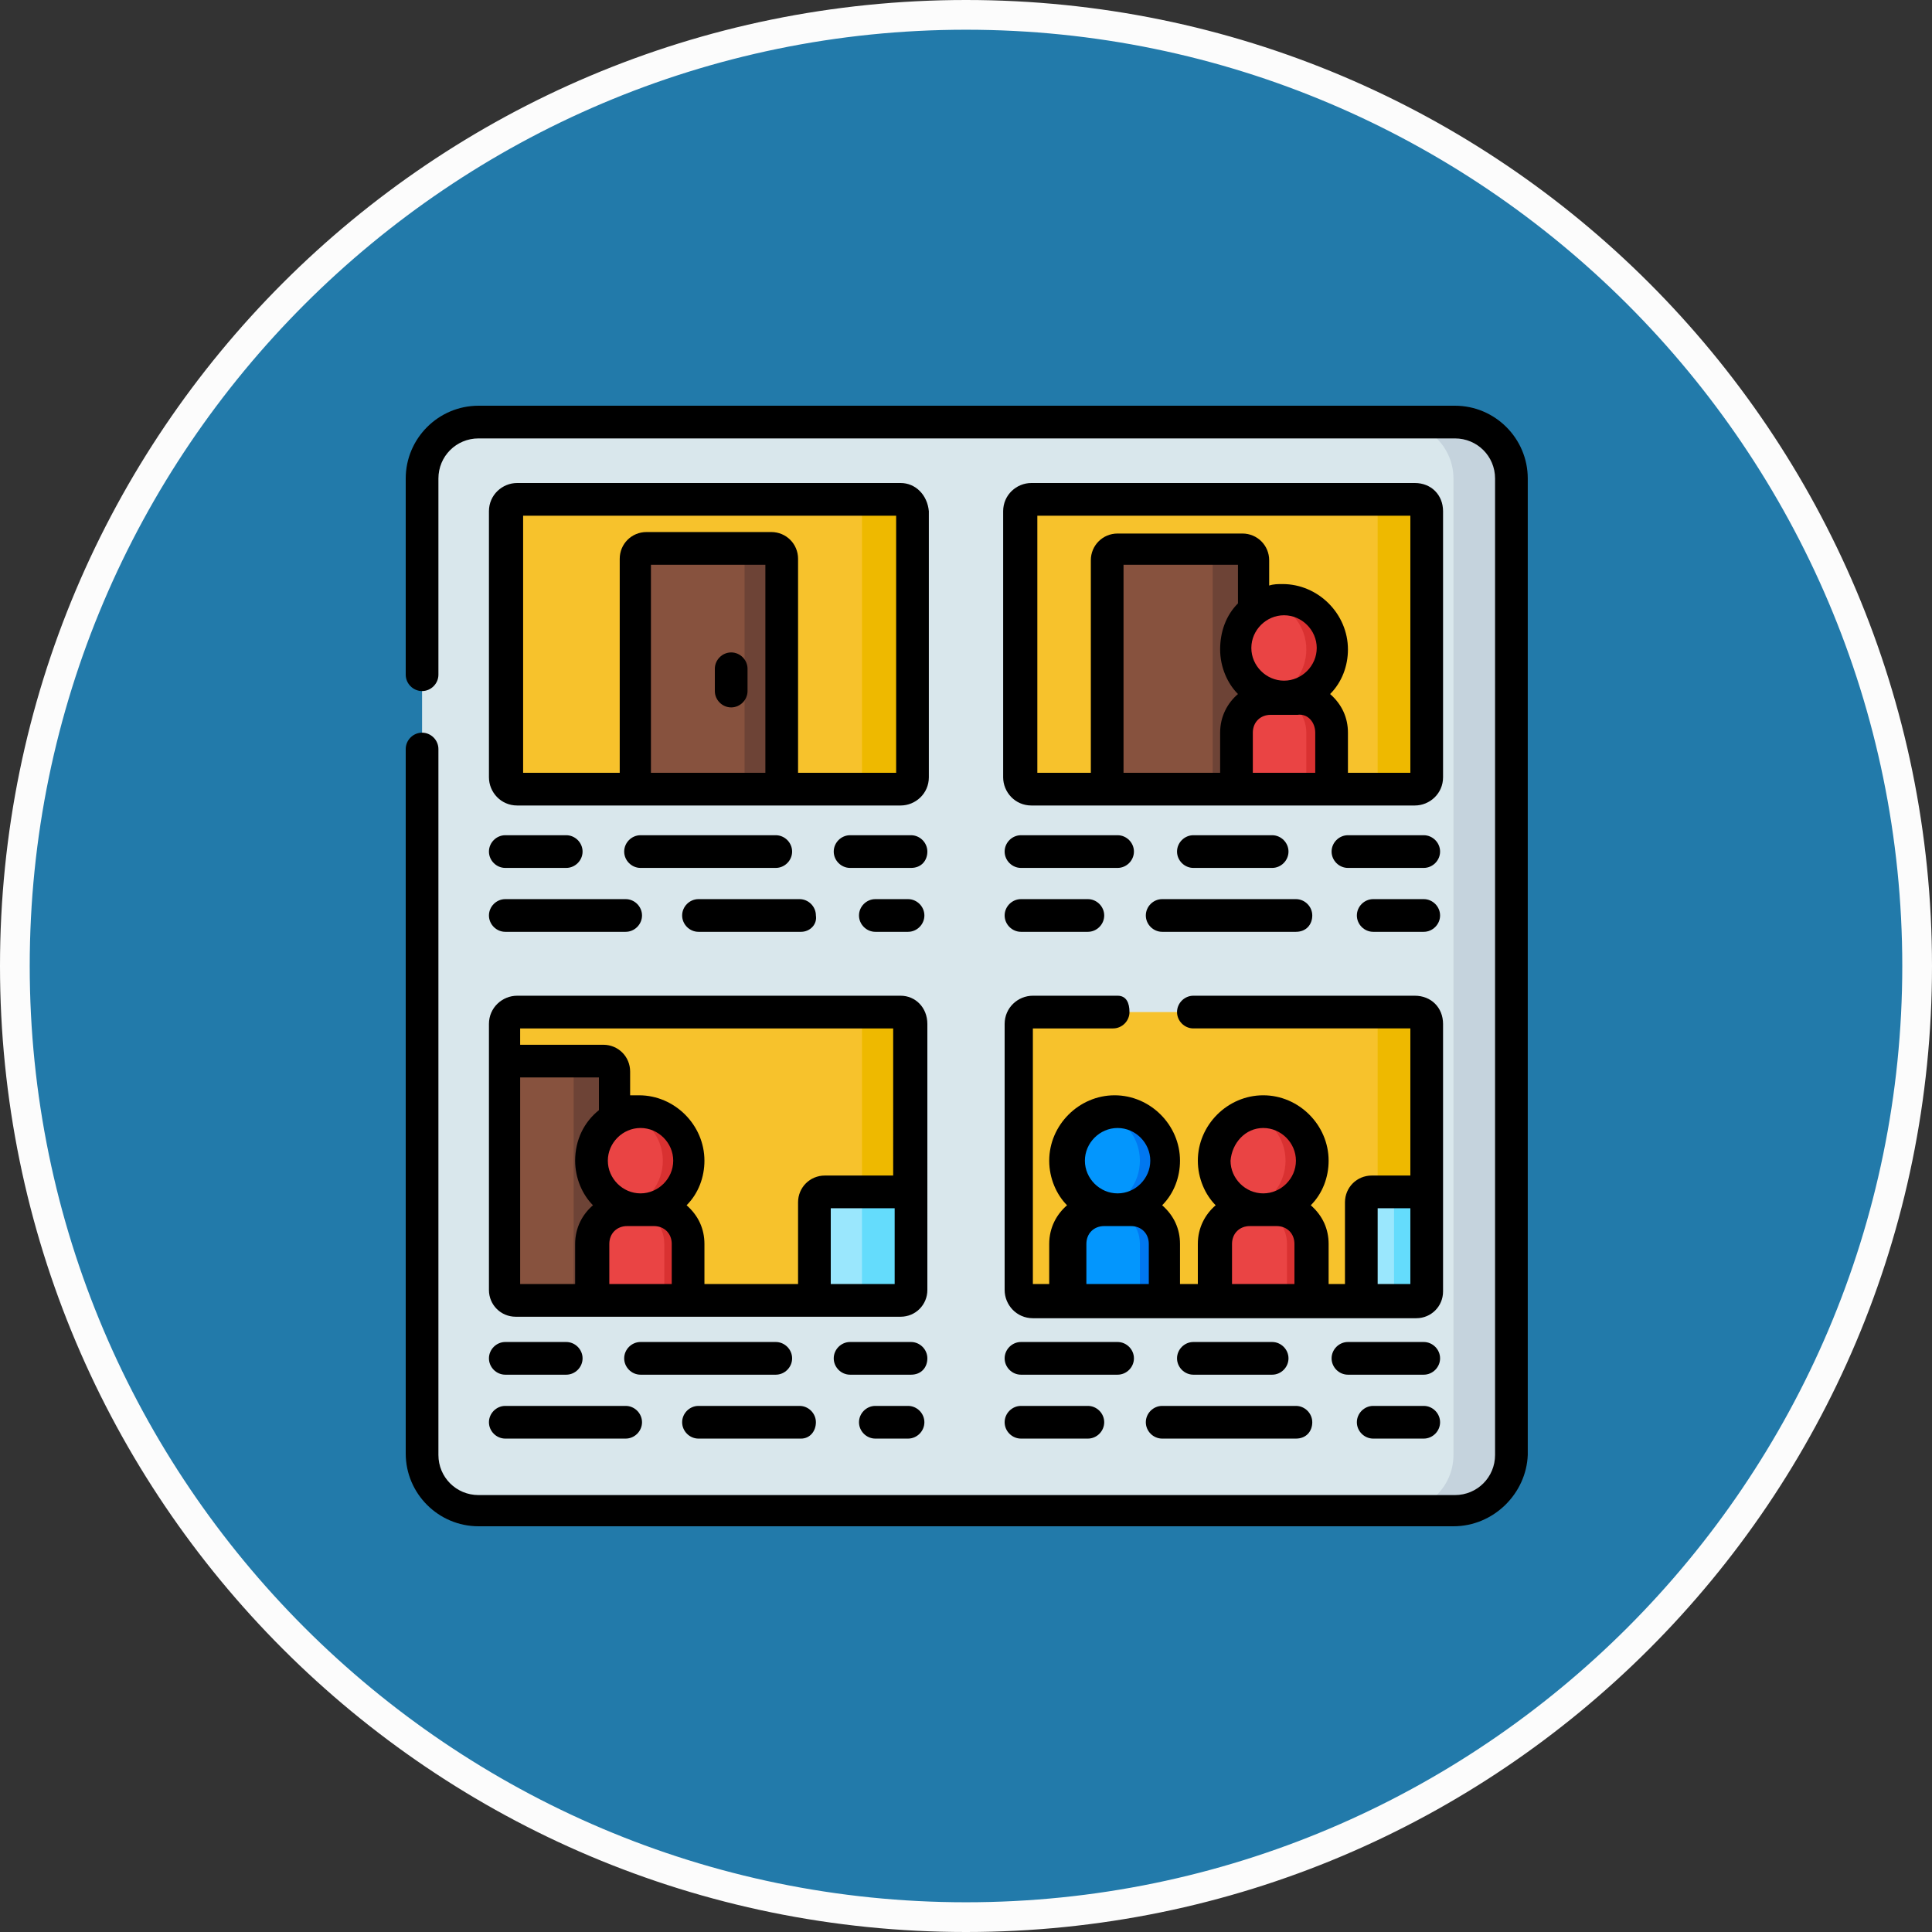 <?xml version="1.0" encoding="utf-8"?>
<!-- Generator: Adobe Illustrator 24.0.0, SVG Export Plug-In . SVG Version: 6.00 Build 0)  -->
<svg version="1.1" id="Layer_1" xmlns="http://www.w3.org/2000/svg" xmlns:xlink="http://www.w3.org/1999/xlink" x="0px" y="0px"
	 viewBox="0 0 130 130" style="enable-background:new 0 0 130 130;" xml:space="preserve">
<rect x="0" y="0" width="130" height="130" fill="#333333" stroke="none"/>
<style type="text/css">
	.st0{fill:#227AAA;}
	.st1{fill:#FCFCFC;}
	.st2{fill:#D9E7EC;}
	.st3{fill:#C5D3DD;}
	.st4{fill:#F7C22C;}
	.st5{fill:#EEB900;}
	.st6{fill:#87523E;}
	.st7{fill:#6D4336;}
	.st8{fill:#EA4444;}
	.st9{fill:#D93131;}
	.st10{fill:#9AE7FD;}
	.st11{fill:#64DCFC;}
	.st12{fill:#0396FD;}
	.st13{fill:#0077F0;}
</style>
<title>Marketing-Strategy</title>
<g id="Layer_1_1_">
	<g>
		<g>
			<circle class="st0" cx="65" cy="65" r="64"/>
			<path class="st1" d="M65,2c34.7,0,63,28.3,63,63s-28.3,63-63,63S2,99.7,2,65S30.3,2,65,2 M65,0C29.1,0,0,29.1,0,65s29.1,65,65,65
				s65-29.1,65-65S100.9,0,65,0L65,0z"/>
		</g>
	</g>
</g>
<g>
	<path class="st2" d="M97.8,101.6H32.2c-2.1,0-3.8-1.7-3.8-3.8V32.2c0-2.1,1.7-3.8,3.8-3.8h65.7c2.1,0,3.8,1.7,3.8,3.8v65.7
		C101.6,99.9,99.9,101.6,97.8,101.6z"/>
	<path class="st3" d="M101.6,32.2v65.7c0,2.1-1.7,3.8-3.8,3.8H94c2.1,0,3.8-1.7,3.8-3.8V32.2c0-2.1-1.7-3.8-3.8-3.8h3.9
		C99.9,28.4,101.6,30.1,101.6,32.2z"/>
	<path d="M97.8,102.7H32.2c-2.7,0-4.9-2.2-4.9-4.9V50.4c0-0.6,0.5-1.1,1.1-1.1c0.6,0,1.1,0.5,1.1,1.1v47.5c0,1.5,1.2,2.7,2.7,2.7
		h65.7c1.5,0,2.7-1.2,2.7-2.7V32.2c0-1.5-1.2-2.7-2.7-2.7H32.2c-1.5,0-2.7,1.2-2.7,2.7v13.2c0,0.6-0.5,1.1-1.1,1.1
		c-0.6,0-1.1-0.5-1.1-1.1V32.2c0-2.7,2.2-4.9,4.9-4.9h65.7c2.7,0,4.9,2.2,4.9,4.9v65.7C102.7,100.5,100.5,102.7,97.8,102.7z"/>
	<path class="st4" d="M60.6,53.1H34.8c-0.4,0-0.8-0.4-0.8-0.8V34.4c0-0.4,0.4-0.8,0.8-0.8h25.8c0.4,0,0.8,0.4,0.8,0.8v17.9
		C61.3,52.7,61,53.1,60.6,53.1z"/>
	<path class="st4" d="M95.2,53.1H69.4c-0.4,0-0.8-0.4-0.8-0.8V34.4c0-0.4,0.4-0.8,0.8-0.8h25.8c0.4,0,0.8,0.4,0.8,0.8v17.9
		C96,52.7,95.7,53.1,95.2,53.1z"/>
	<path class="st4" d="M60.6,87.5H34.7c-0.4,0-0.7-0.3-0.7-0.7V68.9c0-0.4,0.4-0.8,0.8-0.8h25.8c0.4,0,0.8,0.4,0.8,0.8v17.9
		C61.3,87.2,61,87.5,60.6,87.5z"/>
	<path class="st4" d="M95.2,87.5H69.4c-0.4,0-0.8-0.4-0.8-0.8V68.9c0-0.4,0.4-0.8,0.8-0.8h25.8c0.4,0,0.8,0.4,0.8,0.8v17.9
		C96,87.2,95.7,87.5,95.2,87.5z"/>
	<g>
		<path class="st5" d="M61.3,34.4v17.9c0,0.4-0.4,0.8-0.8,0.8h-3.3c0.4,0,0.8-0.4,0.8-0.8V34.4c0-0.4-0.4-0.8-0.8-0.8h3.3
			C61,33.6,61.3,33.9,61.3,34.4z"/>
		<path class="st5" d="M96,34.4v17.9c0,0.4-0.4,0.8-0.8,0.8h-3.3c0.4,0,0.8-0.4,0.8-0.8V34.4c0-0.4-0.4-0.8-0.8-0.8h3.3
			C95.7,33.6,96,33.9,96,34.4z"/>
		<path class="st5" d="M61.3,68.9v17.9c0,0.4-0.3,0.7-0.7,0.7h-3.3c0.4,0,0.7-0.3,0.7-0.7V68.9c0-0.4-0.4-0.8-0.8-0.8h3.3
			C61,68.1,61.3,68.4,61.3,68.9z"/>
		<path class="st5" d="M61.3,80.2v6.6c0,0.4-0.3,0.7-0.7,0.7h-3.3c0.4,0,0.7-0.3,0.7-0.7v-6.6H61.3z"/>
		<path class="st5" d="M96,68.9v17.9c0,0.4-0.4,0.8-0.8,0.8h-3.3c0.4,0,0.8-0.4,0.8-0.8V68.9c0-0.4-0.4-0.8-0.8-0.8h3.3
			C95.7,68.1,96,68.4,96,68.9z"/>
	</g>
	<path class="st6" d="M52.6,53.1h-9.9V37.6c0-0.4,0.3-0.7,0.7-0.7h8.4c0.4,0,0.7,0.3,0.7,0.7V53.1z"/>
	<path class="st7" d="M52.6,37.6v15.4h-2.5V37.6c0-0.4-0.3-0.7-0.7-0.7h2.5C52.3,36.9,52.6,37.2,52.6,37.6z"/>
	<path d="M60.6,32.5H34.8c-1,0-1.9,0.8-1.9,1.9v17.9c0,1,0.8,1.9,1.9,1.9h25.8c1,0,1.9-0.8,1.9-1.9V34.4
		C62.4,33.3,61.6,32.5,60.6,32.5z M51.5,52h-7.7V38h7.7V52z M60.2,52h-6.5V37.6c0-1-0.8-1.8-1.8-1.8h-8.4c-1,0-1.8,0.8-1.8,1.8V52
		h-6.5V34.7h25.1V52z"/>
	<path d="M49.2,47.6c0.6,0,1.1-0.5,1.1-1.1V45c0-0.6-0.5-1.1-1.1-1.1c-0.6,0-1.1,0.5-1.1,1.1v1.5C48.1,47.1,48.6,47.6,49.2,47.6z"/>
	<path class="st6" d="M84.4,53.1h-9.9V37.6c0-0.4,0.3-0.7,0.7-0.7h8.4c0.4,0,0.7,0.3,0.7,0.7V53.1z"/>
	<path class="st7" d="M84.4,37.6v15.4h-2.8V37.6c0-0.4-0.3-0.7-0.7-0.7h2.8C84.1,36.9,84.4,37.2,84.4,37.6z"/>
	<path class="st8" d="M89.7,43.7c0,1.8-1.5,3.3-3.3,3.3c-1.8,0-3.3-1.5-3.3-3.3s1.5-3.3,3.3-3.3C88.2,40.4,89.7,41.8,89.7,43.7z"/>
	<path class="st8" d="M88.9,53.1H84c-0.4,0-0.7-0.3-0.7-0.7v-3.1c0-1.3,1-2.3,2.3-2.3h1.8c1.3,0,2.3,1,2.3,2.3v3.1
		C89.6,52.7,89.3,53.1,88.9,53.1z"/>
	<path class="st9" d="M89.7,43.7c0,1.8-1.5,3.3-3.3,3.3c-0.3,0-0.6,0-0.9-0.1c1.4-0.4,2.4-1.7,2.4-3.2c0-1.5-1-2.8-2.4-3.2
		c0.3-0.1,0.6-0.1,0.9-0.1C88.2,40.4,89.7,41.8,89.7,43.7z"/>
	<path class="st9" d="M89.6,49.3v3.1c0,0.4-0.3,0.7-0.7,0.7h-1v-3.8c0-1.3-1-2.3-2.3-2.3h1.7C88.6,46.9,89.6,48,89.6,49.3z"/>
	<path d="M95.2,32.5H69.4c-1,0-1.9,0.8-1.9,1.9v17.9c0,1,0.8,1.9,1.9,1.9h25.8c1,0,1.9-0.8,1.9-1.9V34.4
		C97.1,33.3,96.3,32.5,95.2,32.5z M75.6,52V38h7.7v2.6c-0.8,0.8-1.2,1.9-1.2,3.1c0,1.2,0.5,2.3,1.2,3c-0.7,0.6-1.2,1.5-1.2,2.6V52
		H75.6z M86.4,45.8c-1.2,0-2.2-1-2.2-2.2s1-2.2,2.2-2.2c1.2,0,2.2,1,2.2,2.2S87.6,45.8,86.4,45.8z M88.5,49.3V52h-4.2v-2.7
		c0-0.7,0.5-1.2,1.2-1.2h1.8C88,48,88.5,48.6,88.5,49.3z M94.9,52h-4.2v-2.7c0-1-0.4-1.9-1.2-2.6c0.8-0.8,1.2-1.9,1.2-3
		c0-2.4-2-4.4-4.4-4.4c-0.3,0-0.6,0-0.9,0.1v-1.7c0-1-0.8-1.8-1.8-1.8h-8.4c-1,0-1.8,0.8-1.8,1.8V52h-3.6V34.7h25.1V52z"/>
	<path class="st6" d="M41.4,87.5h-6.7c-0.4,0-0.7-0.3-0.7-0.7V71.4h6.7c0.4,0,0.7,0.3,0.7,0.7V87.5z"/>
	<path class="st7" d="M41.4,72.1v15.4h-2.8V72.1c0-0.4-0.3-0.7-0.7-0.7h2.8C41.1,71.4,41.4,71.7,41.4,72.1z"/>
	<path class="st8" d="M46.4,78.1c0,1.8-1.5,3.3-3.3,3.3c-1.8,0-3.3-1.5-3.3-3.3c0-1.8,1.5-3.3,3.3-3.3C45,74.8,46.4,76.3,46.4,78.1z
		"/>
	<path class="st8" d="M45.6,87.5h-4.9c-0.4,0-0.7-0.3-0.7-0.7v-3.1c0-1.3,1-2.3,2.3-2.3H44c1.3,0,2.3,1,2.3,2.3v3.1
		C46.4,87.2,46,87.5,45.6,87.5z"/>
	<path class="st9" d="M46.4,78.1c0,1.8-1.5,3.3-3.3,3.3c-0.3,0-0.6,0-0.9-0.1c1.4-0.4,2.4-1.7,2.4-3.2c0-1.5-1-2.8-2.4-3.2
		c0.3-0.1,0.6-0.1,0.9-0.1C45,74.8,46.4,76.3,46.4,78.1z"/>
	<path class="st9" d="M46.4,83.7v3.1c0,0.4-0.3,0.7-0.7,0.7h-1v-3.8c0-1.3-1-2.3-2.3-2.3H44C45.3,81.4,46.4,82.4,46.4,83.7z"/>
	<path class="st10" d="M60.6,87.5h-5.8v-6.6c0-0.4,0.3-0.7,0.7-0.7h5.8v6.6C61.3,87.2,61,87.5,60.6,87.5z"/>
	<path class="st11" d="M61.3,80.2v6.6c0,0.4-0.3,0.7-0.7,0.7h-3.3c0.4,0,0.7-0.3,0.7-0.7v-6.6H61.3z"/>
	<path d="M60.6,67H34.8c-1,0-1.9,0.8-1.9,1.9v17.9c0,1,0.8,1.8,1.8,1.8h25.9c1,0,1.8-0.8,1.8-1.8V68.9C62.4,67.8,61.6,67,60.6,67z
		 M35.1,72.5h5.2v2.2c-1,0.8-1.6,2-1.6,3.4c0,1.2,0.5,2.3,1.2,3c-0.7,0.6-1.2,1.5-1.2,2.6v2.7h-3.7V72.5z M41,86.4v-2.7
		c0-0.7,0.5-1.2,1.2-1.2H44c0.7,0,1.2,0.5,1.2,1.2v2.7H41z M43.1,80.3c-1.2,0-2.2-1-2.2-2.2c0-1.2,1-2.2,2.2-2.2
		c1.2,0,2.2,1,2.2,2.2C45.3,79.3,44.3,80.3,43.1,80.3z M60.2,86.4h-4.3v-5.1h4.3V86.4z M60.2,79.1h-4.7c-1,0-1.8,0.8-1.8,1.8v5.5
		h-6.3v-2.7c0-1-0.4-1.9-1.2-2.6c0.8-0.8,1.2-1.9,1.2-3c0-2.4-2-4.4-4.4-4.4c-0.2,0-0.4,0-0.6,0v-1.6c0-1-0.8-1.8-1.8-1.8h-5.6v-1.1
		h25.1V79.1z"/>
	<path class="st10" d="M95.3,87.5h-3.7v-6.6c0-0.4,0.3-0.7,0.7-0.7H96v6.6C96,87.2,95.7,87.5,95.3,87.5z"/>
	<path class="st11" d="M96,80.2v6.6c0,0.4-0.3,0.7-0.7,0.7h-2.2c0.4,0,0.7-0.3,0.7-0.7v-6.6H96z"/>
	<path class="st8" d="M88.3,78.1c0,1.8-1.5,3.3-3.3,3.3c-1.8,0-3.3-1.5-3.3-3.3c0-1.8,1.5-3.3,3.3-3.3
		C86.9,74.8,88.3,76.3,88.3,78.1z"/>
	<path class="st8" d="M87.5,87.5h-4.9c-0.4,0-0.7-0.3-0.7-0.7v-3.1c0-1.3,1-2.3,2.3-2.3h1.8c1.3,0,2.3,1,2.3,2.3v3.1
		C88.3,87.2,87.9,87.5,87.5,87.5z"/>
	<path class="st9" d="M88.3,78.1c0,1.8-1.5,3.3-3.3,3.3c-0.3,0-0.6,0-0.9-0.1c1.4-0.4,2.4-1.7,2.4-3.2c0-1.5-1-2.8-2.4-3.2
		c0.3-0.1,0.6-0.1,0.9-0.1C86.9,74.8,88.3,76.3,88.3,78.1z"/>
	<path class="st9" d="M88.3,83.7v3.1c0,0.4-0.3,0.7-0.7,0.7h-1v-3.8c0-1.3-1-2.3-2.3-2.3h1.7C87.2,81.4,88.3,82.4,88.3,83.7z"/>
	<path class="st12" d="M78.4,78.1c0,1.8-1.5,3.3-3.3,3.3c-1.8,0-3.3-1.5-3.3-3.3c0-1.8,1.5-3.3,3.3-3.3C77,74.8,78.4,76.3,78.4,78.1
		z"/>
	<path class="st12" d="M77.6,87.5h-4.9c-0.4,0-0.7-0.3-0.7-0.7v-3.1c0-1.3,1-2.3,2.3-2.3h1.8c1.3,0,2.3,1,2.3,2.3v3.1
		C78.4,87.2,78,87.5,77.6,87.5z"/>
	<path class="st13" d="M78.5,78.1c0,1.8-1.5,3.3-3.3,3.3c-0.3,0-0.6,0-0.9-0.1c1.4-0.4,2.4-1.7,2.4-3.2c0-1.5-1-2.8-2.4-3.2
		c0.3-0.1,0.6-0.1,0.9-0.1C77,74.8,78.5,76.3,78.5,78.1z"/>
	<path class="st13" d="M78.4,83.7v3.1c0,0.4-0.3,0.7-0.7,0.7h-1v-3.8c0-1.3-1-2.3-2.3-2.3h1.7C77.3,81.4,78.4,82.4,78.4,83.7z"/>
	<path d="M95.2,67H80.3c-0.6,0-1.1,0.5-1.1,1.1s0.5,1.1,1.1,1.1h14.6v9.9h-2.6c-1,0-1.8,0.8-1.8,1.8v5.5h-1.1v-2.7
		c0-1-0.4-1.9-1.2-2.6c0.8-0.8,1.2-1.9,1.2-3c0-2.4-2-4.4-4.4-4.4s-4.4,2-4.4,4.4c0,1.2,0.5,2.3,1.2,3c-0.7,0.6-1.2,1.5-1.2,2.6v2.7
		h-1.2v-2.7c0-1-0.4-1.9-1.2-2.6c0.8-0.8,1.2-1.9,1.2-3c0-2.4-2-4.4-4.4-4.4c-2.4,0-4.4,2-4.4,4.4c0,1.2,0.5,2.3,1.2,3
		c-0.7,0.6-1.2,1.5-1.2,2.6v2.7h-1.1V69.2h5.4c0.6,0,1.1-0.5,1.1-1.1S75.8,67,75.2,67h-5.7c-1,0-1.9,0.8-1.9,1.9v17.9
		c0,1,0.8,1.9,1.9,1.9h25.8c1,0,1.8-0.8,1.8-1.8V68.9C97.1,67.8,96.3,67,95.2,67z M82.9,83.7c0-0.7,0.5-1.2,1.2-1.2h1.8
		c0.7,0,1.2,0.5,1.2,1.2v2.7h-4.2V83.7z M85,75.9c1.2,0,2.2,1,2.2,2.2c0,1.2-1,2.2-2.2,2.2s-2.2-1-2.2-2.2
		C82.9,76.9,83.8,75.9,85,75.9z M73.1,83.7c0-0.7,0.5-1.2,1.2-1.2h1.8c0.7,0,1.2,0.5,1.2,1.2v2.7h-4.2V83.7z M75.2,75.9
		c1.2,0,2.2,1,2.2,2.2c0,1.2-1,2.2-2.2,2.2c-1.2,0-2.2-1-2.2-2.2C73,76.9,74,75.9,75.2,75.9z M94.9,86.4h-2.2v-5.1h2.2V86.4z"/>
	<path d="M42.1,62.7H34c-0.6,0-1.1-0.5-1.1-1.1c0-0.6,0.5-1.1,1.1-1.1h8.1c0.6,0,1.1,0.5,1.1,1.1C43.2,62.2,42.7,62.7,42.1,62.7z"/>
	<path d="M61.1,62.7h-2.2c-0.6,0-1.1-0.5-1.1-1.1c0-0.6,0.5-1.1,1.1-1.1h2.2c0.6,0,1.1,0.5,1.1,1.1C62.2,62.2,61.7,62.7,61.1,62.7z"
		/>
	<path d="M53.9,62.7H47c-0.6,0-1.1-0.5-1.1-1.1c0-0.6,0.5-1.1,1.1-1.1h6.8c0.6,0,1.1,0.5,1.1,1.1C55,62.2,54.5,62.7,53.9,62.7z"/>
	<path d="M38.1,58.4H34c-0.6,0-1.1-0.5-1.1-1.1c0-0.6,0.5-1.1,1.1-1.1h4.1c0.6,0,1.1,0.5,1.1,1.1C39.2,57.9,38.7,58.4,38.1,58.4z"/>
	<path d="M52.2,58.4h-9.1c-0.6,0-1.1-0.5-1.1-1.1c0-0.6,0.5-1.1,1.1-1.1h9.1c0.6,0,1.1,0.5,1.1,1.1C53.3,57.9,52.8,58.4,52.2,58.4z"
		/>
	<path d="M61.3,58.4h-4.1c-0.6,0-1.1-0.5-1.1-1.1c0-0.6,0.5-1.1,1.1-1.1h4.1c0.6,0,1.1,0.5,1.1,1.1C62.4,57.9,62,58.4,61.3,58.4z"/>
	<path d="M73.2,62.7h-4.5c-0.6,0-1.1-0.5-1.1-1.1c0-0.6,0.5-1.1,1.1-1.1h4.5c0.6,0,1.1,0.5,1.1,1.1C74.3,62.2,73.8,62.7,73.2,62.7z"
		/>
	<path d="M95.8,62.7h-3.4c-0.6,0-1.1-0.5-1.1-1.1c0-0.6,0.5-1.1,1.1-1.1h3.4c0.6,0,1.1,0.5,1.1,1.1C96.9,62.2,96.4,62.7,95.8,62.7z"
		/>
	<path d="M87.2,62.7h-9c-0.6,0-1.1-0.5-1.1-1.1c0-0.6,0.5-1.1,1.1-1.1h9c0.6,0,1.1,0.5,1.1,1.1C88.3,62.2,87.9,62.7,87.2,62.7z"/>
	<path d="M75.2,58.4h-6.5c-0.6,0-1.1-0.5-1.1-1.1c0-0.6,0.5-1.1,1.1-1.1h6.5c0.6,0,1.1,0.5,1.1,1.1C76.3,57.9,75.8,58.4,75.2,58.4z"
		/>
	<path d="M95.8,58.4h-5.1c-0.6,0-1.1-0.5-1.1-1.1c0-0.6,0.5-1.1,1.1-1.1h5.1c0.6,0,1.1,0.5,1.1,1.1C96.9,57.9,96.4,58.4,95.8,58.4z"
		/>
	<path d="M85.6,58.4h-5.3c-0.6,0-1.1-0.5-1.1-1.1c0-0.6,0.5-1.1,1.1-1.1h5.3c0.6,0,1.1,0.5,1.1,1.1C86.7,57.9,86.2,58.4,85.6,58.4z"
		/>
	<path d="M42.1,96.8H34c-0.6,0-1.1-0.5-1.1-1.1s0.5-1.1,1.1-1.1h8.1c0.6,0,1.1,0.5,1.1,1.1S42.7,96.8,42.1,96.8z"/>
	<path d="M61.1,96.8h-2.2c-0.6,0-1.1-0.5-1.1-1.1s0.5-1.1,1.1-1.1h2.2c0.6,0,1.1,0.5,1.1,1.1S61.7,96.8,61.1,96.8z"/>
	<path d="M53.9,96.8H47c-0.6,0-1.1-0.5-1.1-1.1s0.5-1.1,1.1-1.1h6.8c0.6,0,1.1,0.5,1.1,1.1S54.5,96.8,53.9,96.8z"/>
	<path d="M38.1,92.5H34c-0.6,0-1.1-0.5-1.1-1.1c0-0.6,0.5-1.1,1.1-1.1h4.1c0.6,0,1.1,0.5,1.1,1.1C39.2,92,38.7,92.5,38.1,92.5z"/>
	<path d="M52.2,92.5h-9.1c-0.6,0-1.1-0.5-1.1-1.1c0-0.6,0.5-1.1,1.1-1.1h9.1c0.6,0,1.1,0.5,1.1,1.1C53.3,92,52.8,92.5,52.2,92.5z"/>
	<path d="M61.3,92.5h-4.1c-0.6,0-1.1-0.5-1.1-1.1c0-0.6,0.5-1.1,1.1-1.1h4.1c0.6,0,1.1,0.5,1.1,1.1C62.4,92,62,92.5,61.3,92.5z"/>
	<path d="M73.2,96.8h-4.5c-0.6,0-1.1-0.5-1.1-1.1s0.5-1.1,1.1-1.1h4.5c0.6,0,1.1,0.5,1.1,1.1S73.8,96.8,73.2,96.8z"/>
	<path d="M95.8,96.8h-3.4c-0.6,0-1.1-0.5-1.1-1.1s0.5-1.1,1.1-1.1h3.4c0.6,0,1.1,0.5,1.1,1.1S96.4,96.8,95.8,96.8z"/>
	<path d="M87.2,96.8h-9c-0.6,0-1.1-0.5-1.1-1.1s0.5-1.1,1.1-1.1h9c0.6,0,1.1,0.5,1.1,1.1S87.9,96.8,87.2,96.8z"/>
	<path d="M75.2,92.5h-6.5c-0.6,0-1.1-0.5-1.1-1.1c0-0.6,0.5-1.1,1.1-1.1h6.5c0.6,0,1.1,0.5,1.1,1.1C76.3,92,75.8,92.5,75.2,92.5z"/>
	<path d="M95.8,92.5h-5.1c-0.6,0-1.1-0.5-1.1-1.1c0-0.6,0.5-1.1,1.1-1.1h5.1c0.6,0,1.1,0.5,1.1,1.1C96.9,92,96.4,92.5,95.8,92.5z"/>
	<path d="M85.6,92.5h-5.3c-0.6,0-1.1-0.5-1.1-1.1c0-0.6,0.5-1.1,1.1-1.1h5.3c0.6,0,1.1,0.5,1.1,1.1C86.7,92,86.2,92.5,85.6,92.5z"/>
</g>
</svg>
